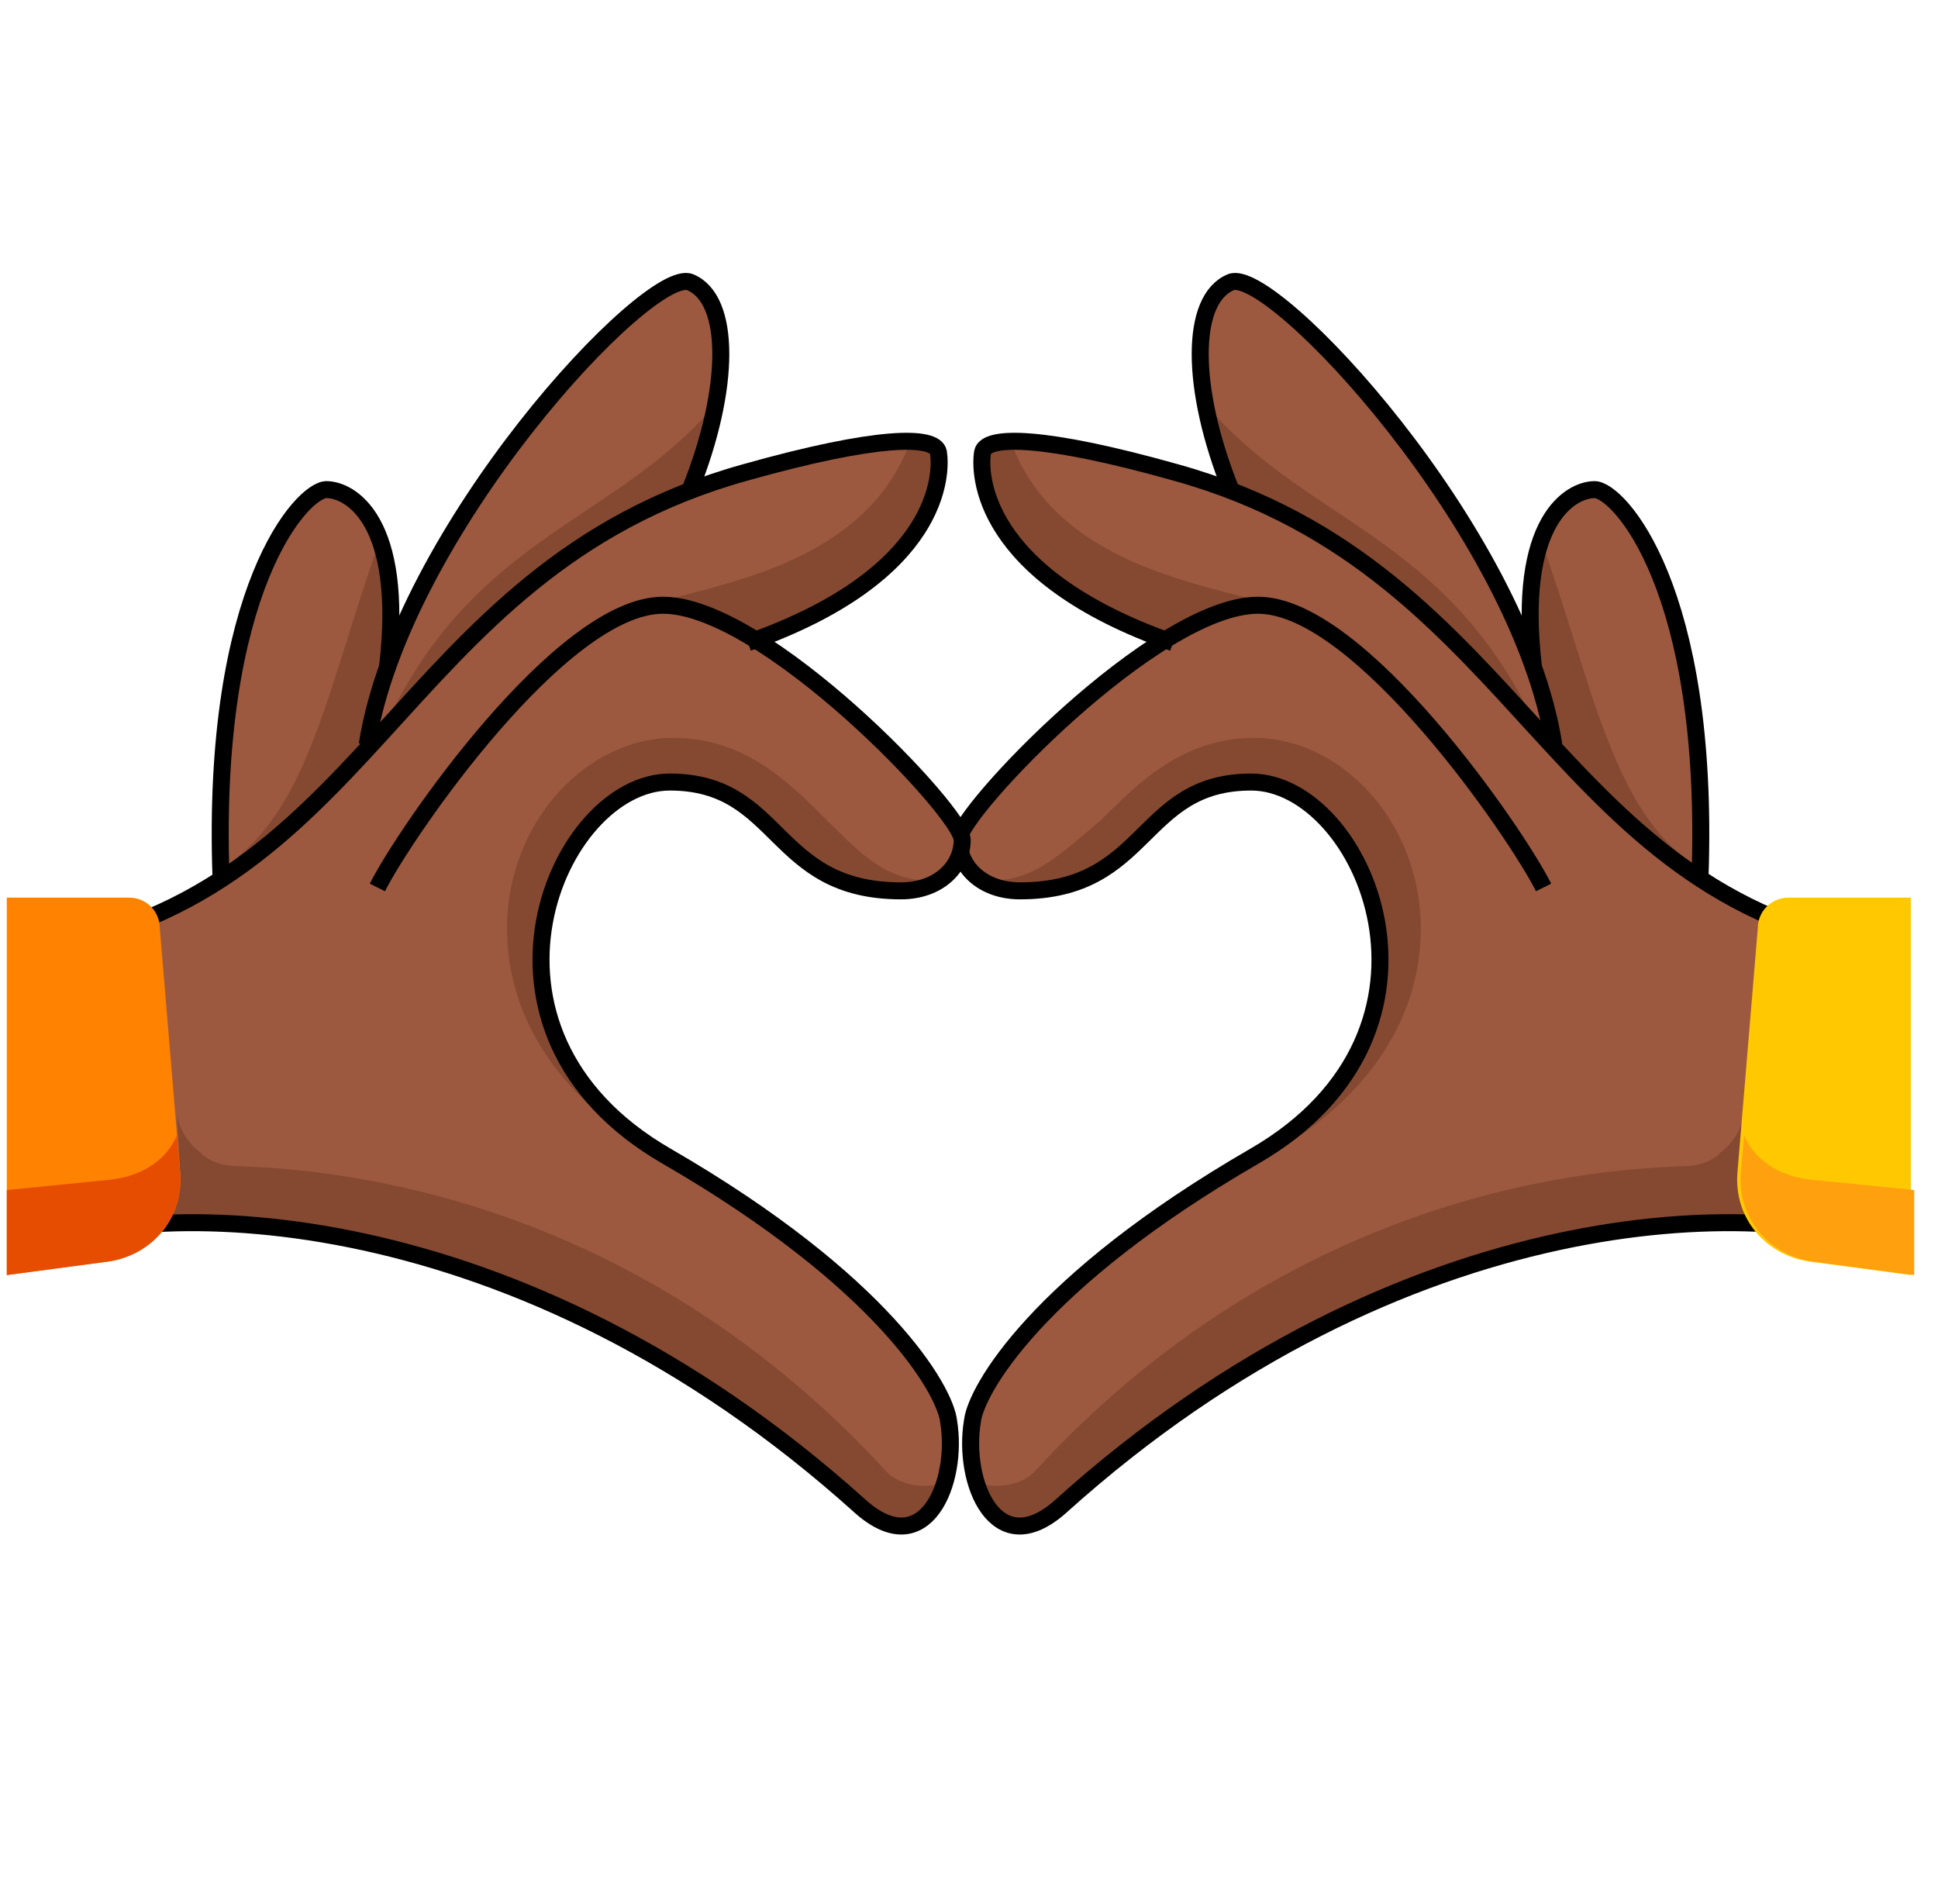 <svg width="57" height="56" viewBox="0 0 57 56" fill="none" xmlns="http://www.w3.org/2000/svg">
<path d="M50 25.8C50.2 17.3 47.6 14.4 46.9 14.4C46.2 14.4 44.6 15.3 45.1 19.6C43 13.9 37.2 7.8 36.2 8.3C35 8.9 35 11.4 36.2 14.4C35.7 14.2 35.2 14 34.6 13.9C30.7 12.8 29 12.8 28.9 13.3C28.8 13.9 28.8 16.9 34.5 18.9C31.6 20.6 28.3 24.2 28.3 24.8C28.3 25.6 29 26.3 30.1 26.3C33.8 26.3 33.6 23.1 36.9 23.1C40.2 23.1 43.6 30.3 37.1 34C30.6 37.7 28.9 40.9 28.8 41.8C28.5 43.6 29.5 46 31.4 44.3C41.5 35.1 52.2 35.2 55.8 36.7L54.999 28C52.299 27.6 51.7 27 50 25.8Z" fill="#9C5940"/>
<path d="M50 25.8C50 25.7 50 25.7 50 25.6L49.9 25.5C47.4 23.8 46.9 20.3 45.3 15.8C45 16.6 44.8 17.8 45 19.6C45.3 20.4 45.5 21.1 45.6 21.8C47 23.3 48.4 24.7 50 25.8Z" fill="#854931"/>
<path d="M35.3 11.7C35.4 12.5 35.7 13.5 36.1 14.4C40.2 16 42.7 18.8 45.2 21.4C42.5 15.6 38.3 15.4 35.3 11.7Z" fill="#854931"/>
<path d="M35.4 14.1C35.1 14 34.9 13.9 34.6 13.8C34.9 13.9 35.1 14 35.4 14.1Z" fill="#854931"/>
<path d="M51.2 34.5L51.3 32.6C51.3 33.1 51 33.6 50.6 33.9C50.3 34.2 49.9 34.3 49.4 34.3C43.9 34.5 36.6 36.6 30.5 43.2C30.1 43.7 29.3 43.8 28.7 43.6C28.7 43.6 28.7 43.6 28.6 43.6C28.6 43.8 28.7 43.9 28.8 44.1C29.2 44.9 30 45.2 31 44.3C38.5 37.5 46.3 35.8 51.3 35.9C51.3 35.5 51.2 35 51.2 34.5Z" fill="#854931"/>
<path d="M29.1 25.9V26C29.4 26.1 29.7 26.2 30.1 26.2C33.8 26.2 33.6 23 36.9 23C40.2 23 43.6 30.2 37.2 33.9L37.3 34C42.5 31 41.9 26.9 41.6 25.8C41 23.4 39 21.7 36.9 21.7C34.8 21.7 33.5 23 32.4 24.1C31.1 25.2 30.4 25.9 29.1 25.9Z" fill="#854931"/>
<path d="M34.4 18.8C35.3 18.2 36.2 17.9 37 17.9C37.6 17.9 38.2 18.2 38.9 18.6C38.5 17.2 31.4 17.8 29.7 12.9C29.1 12.9 28.9 13 28.8 13.2C28.7 13.8 28.8 16.8 34.4 18.8Z" fill="#854931"/>
<path d="M55.6 36.7C51.9 35.2 41.3 35.2 31.2 44.3C29.3 46 28.3 43.6 28.6 41.8C28.7 40.9 30.5 37.7 36.9 34C43.3 30.3 40.1 23 36.8 23C33.5 23 33.8 26.2 30 26.2C28.9 26.2 28.2 25.5 28.2 24.7C28.2 23.9 34 17.8 37 17.8C40 17.8 44.6 24.5 45.4 26.1" stroke="black" stroke-width="0.5" stroke-miterlimit="10"/>
<path d="M55.999 28C45.599 26.7 45 16.8 34.6 13.9C30.7 12.8 29 12.8 28.9 13.3C28.8 13.9 28.8 16.9 34.5 18.9" stroke="black" stroke-width="0.5" stroke-miterlimit="10"/>
<path d="M36.2 14.4C35 11.4 35 8.8 36.2 8.3C37.4 7.8 44.7 15.6 45.7 21.9" stroke="black" stroke-width="0.5" stroke-miterlimit="10"/>
<path d="M45.1 19.6C44.6 15.3 46.2 14.4 46.9 14.4C47.6 14.4 50.3 17.3 50 25.8" stroke="black" stroke-width="0.5" stroke-miterlimit="10"/>
<path d="M56.2 37.5V26.4H52.6C52.1 26.4 51.7 26.8 51.7 27.3L51.1 34.5C51 35.8 51.9 36.9 53.2 37.1L56.2 37.5Z" fill="#FFC800"/>
<path d="M51.3 33.4L51.2 34.5C51.1 35.8 52 36.9 53.3 37.1L56.3 37.5V35L53.3 34.7C52.3 34.6 51.6 34.1 51.3 33.4Z" fill="#FFA00F"/>
<path d="M6.5 25.8C6.2 17.4 8.9 14.4 9.6 14.4C10.3 14.4 11.9 15.3 11.4 19.6C13.5 13.9 19.2 7.7 20.3 8.2C21.5 8.8 21.5 11.3 20.3 14.3C20.8 14.1 21.3 13.9 21.9 13.8C25.8 12.7 27.5 12.7 27.6 13.2C27.7 13.8 27.7 16.8 22 18.8C24.9 20.5 28.2 24.1 28.2 24.7C28.2 25.5 27.5 26.2 26.4 26.2C22.7 26.2 22.9 23 19.6 23C16.3 23 12.9 30.2 19.4 33.9C25.9 37.6 27.6 40.8 27.7 41.7C28 43.5 27 45.9 25.1 44.2C15 35 4.3 35.1 0.7 36.6L0.502 28C3.202 27.7 4.8 27 6.5 25.8Z" fill="#9C5940"/>
<path d="M6.5 25.8C6.5 25.7 6.5 25.7 6.5 25.6L6.6 25.5C9.1 23.8 9.6 20.3 11.2 15.8C11.5 16.6 11.7 17.8 11.5 19.6C11.2 20.4 11 21.1 10.9 21.8C9.5 23.3 8.1 24.7 6.5 25.8Z" fill="#854931"/>
<path d="M21.2 11.7C21.1 12.5 20.8 13.5 20.4 14.4C16.3 16 13.8 18.8 11.3 21.4C14 15.6 18.2 15.4 21.2 11.7Z" fill="#854931"/>
<path d="M21.1 14.1C21.4 14 21.6 13.9 21.9 13.8C21.6 13.9 21.4 14 21.1 14.1Z" fill="#854931"/>
<path d="M5.3 34.5L5.2 32.6C5.2 33.1 5.5 33.6 5.9 33.9C6.2 34.2 6.6 34.3 7.1 34.3C12.6 34.5 19.9 36.6 26 43.2C26.4 43.7 27.2 43.8 27.8 43.6C27.8 43.6 27.8 43.6 27.9 43.6C27.9 43.8 27.8 43.9 27.7 44.1C27.3 44.9 26.5 45.2 25.5 44.3C17.8 37.5 10 35.7 5 35.9C5.2 35.5 5.3 35 5.3 34.5Z" fill="#854931"/>
<path d="M27.4 25.9V26C27.1 26.1 26.8 26.2 26.4 26.2C22.7 26.2 22.9 23 19.6 23C16.3 23 12.9 30.2 19.3 33.9L19.4 34C14.2 31 14.8 26.9 15.1 25.8C15.7 23.4 17.7 21.7 19.8 21.7C21.9 21.7 23.2 23 24.3 24.1C25.4 25.2 26.1 25.9 27.4 25.9Z" fill="#854931"/>
<path d="M22.1 18.8C21.2 18.2 20.3 17.9 19.5 17.9C18.9 17.9 18.3 18.2 17.6 18.6C18 17.2 25.1 17.8 26.8 12.9C27.4 12.9 27.6 13 27.7 13.2C27.8 13.8 27.7 16.8 22.1 18.8Z" fill="#854931"/>
<path d="M0.9 36.7C4.6 35.2 15.2 35.2 25.3 44.3C27.2 46 28.2 43.6 27.9 41.8C27.8 40.9 26 37.7 19.6 34C13.2 30.3 16.4 23 19.7 23C23 23 22.7 26.2 26.5 26.2C27.6 26.2 28.3 25.5 28.3 24.7C28.3 23.9 22.5 17.8 19.5 17.8C16.5 17.8 11.9 24.5 11.1 26.1" stroke="black" stroke-width="0.5" stroke-miterlimit="10"/>
<path d="M0.497 28C10.997 26.7 11.5 16.8 21.9 13.9C25.8 12.8 27.5 12.8 27.6 13.3C27.7 13.9 27.7 16.9 22 18.9" stroke="black" stroke-width="0.5" stroke-miterlimit="10"/>
<path d="M20.3 14.4C21.5 11.4 21.5 8.8 20.3 8.3C19.1 7.8 11.8 15.6 10.8 21.9" stroke="black" stroke-width="0.5" stroke-miterlimit="10"/>
<path d="M11.4 19.6C11.9 15.3 10.3 14.4 9.6 14.4C8.9 14.4 6.2 17.3 6.5 25.8" stroke="black" stroke-width="0.5" stroke-miterlimit="10"/>
<path d="M0.2 37.5V26.4H3.8C4.3 26.4 4.7 26.8 4.7 27.3L5.3 34.5C5.4 35.8 4.5 36.9 3.2 37.1L0.2 37.5Z" fill="#FF8200"/>
<path d="M5.2 33.4L5.3 34.5C5.4 35.8 4.5 36.9 3.2 37.1L0.2 37.5V35L3.2 34.7C4.2 34.6 4.9 34.1 5.2 33.4Z" fill="#E64D00"/>
</svg>
